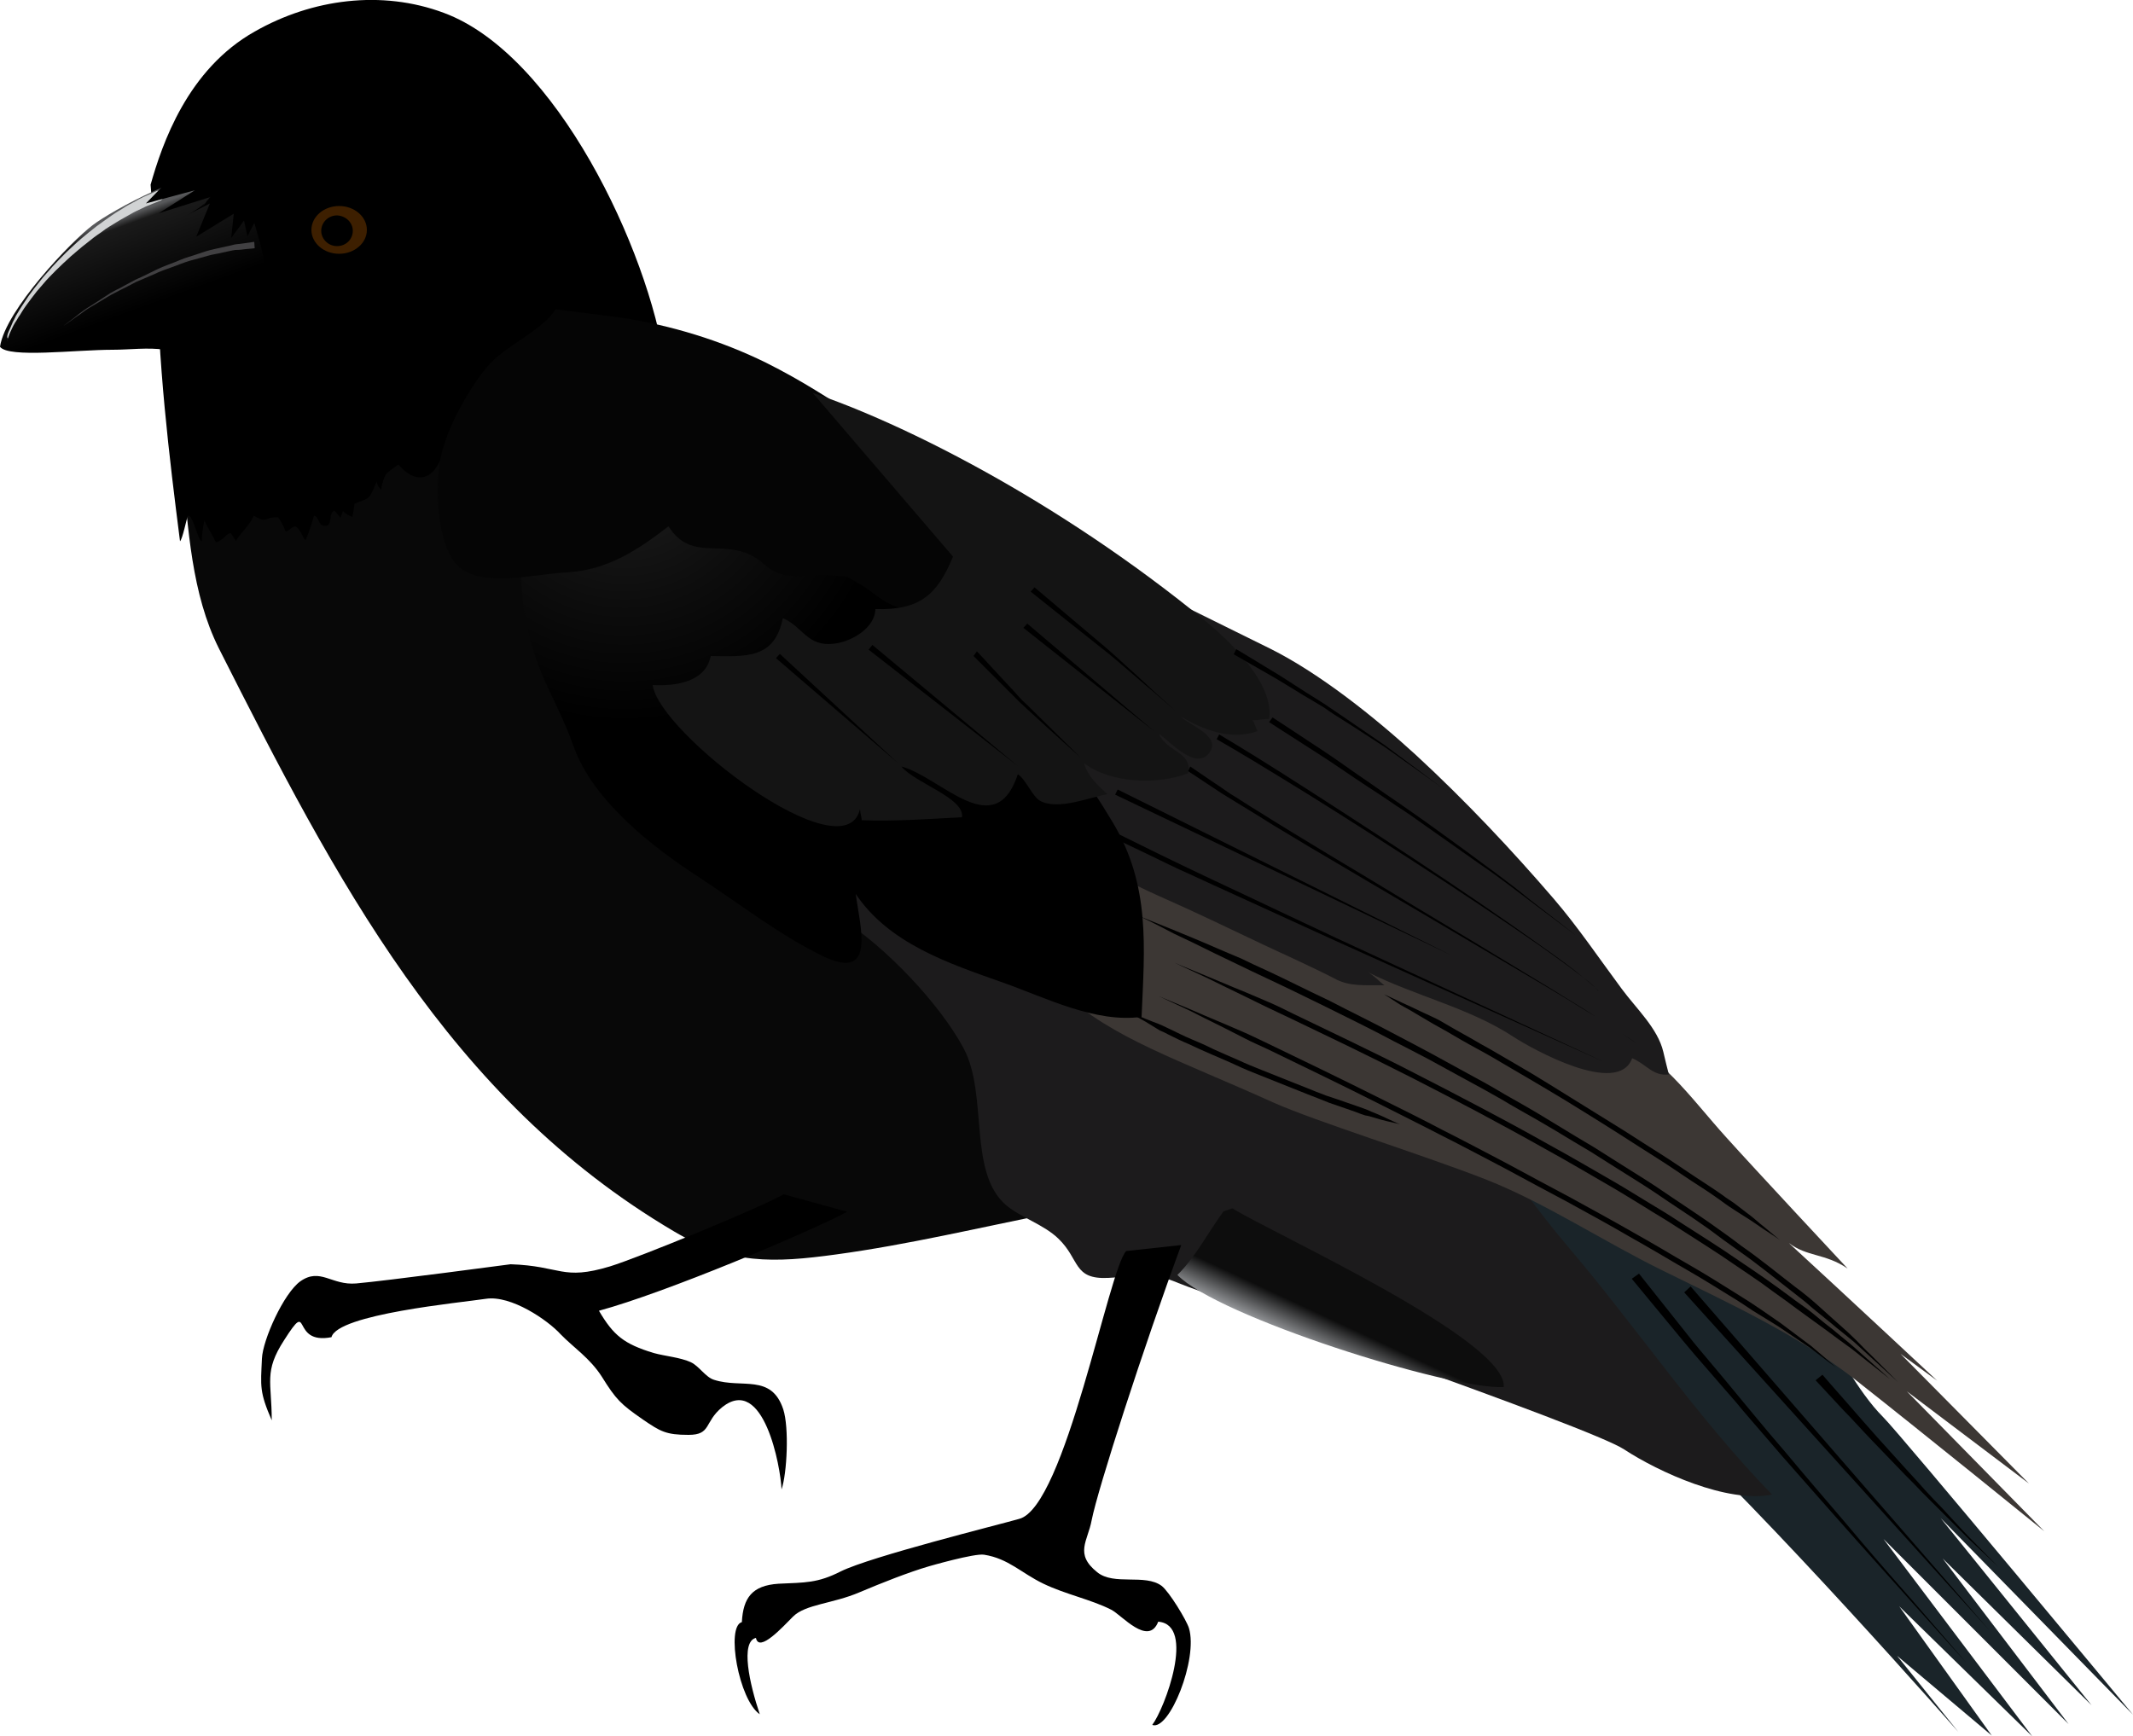 
        <svg xmlns:rdf="http://www.w3.org/1999/02/22-rdf-syntax-ns#" xmlns="http://www.w3.org/2000/svg" xmlns:cc="http://creativecommons.org/ns#" xmlns:xlink="http://www.w3.org/1999/xlink" xmlns:dc="http://purl.org/dc/elements/1.1/" x="0px" y="0px" width="500" height="407" viewBox="0 0 500 407" xml:space="preserve">
            <title>Hawaiian Crow or alala (Corvus hawaiiensis)</title>
            <desc xmlns:ian_image_library="https://ian.umces.edu/media-library/">
                <ian_image_library:title>Hawaiian Crow or alala (Corvus hawaiiensis)</ian_image_library:title>
                <ian_image_library:descr>Adult Hawaiian Crow </ian_image_library:descr>
                <ian_image_library:scene>
                    <ian_image_library:contains>Corvus hawaiiensis, bird, island, vector, illustration, symbol</ian_image_library:contains>
                    <ian_image_library:when>2015-01-01</ian_image_library:when>
                </ian_image_library:scene>
            </desc>
            
<g>
	<path fill="#080808" d="M42.7,109.1c1.4,14.9,2.2,30.1,8.6,42.9c27.3,54,53.8,105.5,106.7,136.7c13.2,7.8,23.4,7.4,38,5.4
		c16.9-2.3,33.6-6.3,50.7-9.7c2.7-0.5,8.7-1.7,10.4-3.7c3.3-3.9-1.2-7.9-4.3-12.6c-11.3-17.7-25.4-33.1-38.7-49.4
		C179.9,176.9,107.5,78,107.5,78L42.7,109.1z"/>
	<path d="M35.3,43.3c2.7-9.5,8.6-27,24.4-35.9C73.2-0.3,89.5-2.4,104,3c26.3,9.7,48,55.5,51.9,82.4c-2.8-0.3-8.3,4.1-10.9,2.8
		c-0.9,0.7-1,3.3-1.2,3.5c-1.1-2.1-3.5-3.8-4.5-6c-0.5,1.8-1.7,4.3-1.9,6.2c-0.1-1.6-0.5-3.3-1.4-4.6c0.2,1.6-0.2,4.1-0.2,5.8
		c-2.7-2.3-6.5-2.6-8.5-4.2c-1.3,2.8-2.4,3.6-2.3,6.9c-0.1-0.8-0.6-1.4-1.5-1.8c-1.4,0.9-0.7,2.6-1.2,3c-2.1,0-3.6,0.6-5.3,0.7
		c0.3,5-1.5,9.4-5.4,12c-0.4-1.8-0.8-3.4-1.3-5.1c-0.2,2.3-1.5,4.9-1.6,7.5c-1.1-1.5-4.4-3.5-5.3-4.7c-2.3,5.8-6.5,5.7-10,1.5
		c-3,2.2-3.2,1.8-4.1,5.9c-0.5-0.5-0.9-1.2-1-1.9c-1.9,4.5-1.4,3.6-5.2,5.2c-0.1,1-0.3,2.1-0.5,3.1c-0.8-0.3-1.6-0.7-2.2-1.4
		c-0.2,0.5-0.4,1.1-0.6,1.6c-0.5-0.6-1-1.2-1.4-1.7c-1.4,0.6-0.5,2.6-1.6,3.5c-2.4,0.6-1.7-1.9-3.2-2.3c-0.5,1.8-1.2,4-2,5.8
		c-0.7-0.8-1.3-2.9-2.4-3.3c-1,0.1-1.6,1.4-2.3,1.1c-0.4-1.2-1-2.2-1.7-3.2c-3.3-0.2-2.4,1.6-5.7-0.4c-1,2.3-3.1,4-4.2,5.9
		c-0.4-0.6-0.8-1.2-1.2-1.8c-0.8-0.2-2.2,2.1-3.5,2.1c-0.8-1.6-2.3-4.1-2.7-5.1c-0.3,1.4-0.6,3.5-0.6,4.9c-0.9,0-2.2-6.8-3.3-5.9
		c-0.3,0.8-1.2,5.3-1.8,5.9c-2.5-19.5-5.3-42.5-5.4-64.6L35.3,43.3z"/>
	<path fill="#1A2429" d="M329.9,263.4c3.1,5.3,44.8,55.5,58.5,68c25.6,23.3,70.7,74.7,70.7,74.7l-14.4-17.9l22.2,18.7l-21.7-30.3
		l31.2,30.5l-34.9-46.3l43.4,43.4l-29.5-38.8l34.9,34.4l-35.4-43.9L500,402c0,0-54.2-65.4-58.6-69.8c-6.2-6.2-10.5-15.8-16.3-22.4
		c-6.3-7.3-33.1-34.1-36.4-34.1L329.9,263.4z"/>
	<path fill="#1C1B1C" d="M197.3,215.5c10.1,6.3,23,19.8,28.6,30.3c5.8,10.9,0.9,29.1,10,36.8c3.5,2.9,8.8,4.5,12.2,7.8
		c5.1,4.9,3.4,9.6,11.7,9.2c6.7-0.3,9.6-1.7,16.4,1.2c7.5,3.1,96.5,33.7,104.5,39c8.1,5.3,24.2,12.7,34.7,10.6
		c-17.4-17.8-31.8-39.3-48-58.3c-14.2-16.6-26.8-40.1-49.7-45.4c-27.1-6.3-50.4-19.3-76.5-27.8c-14.1-4.6-30.7-13.8-46.1-12.9
		L197.3,215.5z"/>
	<path fill="#3C3734" d="M258.3,199.9c39.5,10.2,108.9,38.6,118.6,42.2c12.3,4.6,19.1,15,27.8,24.6c6.1,6.8,28.2,30.5,28.4,30.7
		c-5.3-3.6-9.5-2.7-13.8-6c12.2,11.2,34.8,32.3,34.8,32.3l-8.6-6.3l30.1,30.4L447,326.2l32.2,32.8c0,0-29.1-23.6-44.5-35.7
		c-13.5-10.5-30.1-18.1-44.7-25.3c-14.1-6.9-27.6-15.9-41.5-21.4c-15-5.9-40.2-13.7-50.2-18.2c-22.1-10-37.5-14.9-49.3-25.8
		L258.3,199.9z"/>
	<path fill="#1C1B1C" d="M256.9,131.4c9.5,5.4,33.7,17.1,40.9,20.7c11.6,5.8,24.5,16.1,34.1,24.9c11.6,10.7,22.5,22.3,32.3,33.7
		c5.6,6.5,10.8,14.2,16,21.2c3.4,4.6,8.4,9.2,9.7,14.7c0.4,1.8,0.9,3.7,1.3,5.3c-3.7,0.5-5.4-2.5-8.6-3.8c-3.3,9.1-23.5-2.2-27.8-5
		c-10.3-6.8-23.1-9.6-34.2-15.2c1.5,0.8,2.6,2.1,3.9,3.1c-4.5-0.1-8.1,0.4-11.7-1.6c-4-2.1-12.3-5.9-16.6-7.9
		c-9.5-4.5-15.2-7.3-24.9-11.6c-24.8-11.1-44.6-28.5-67.3-44L256.9,131.4z"/>
		<radialGradient id="ian_symbols_febba779485d0074a54eef034dcb0b7d" cx="146.441" cy="275.029" r="62.432" gradientTransform="matrix(1 0 0 1 0 -168)" gradientUnits="userSpaceOnUse">
		<stop  offset="0.172" style="stop-color:#1A1A1A"/>
		<stop  offset="0.551" style="stop-color:#0D0D0D"/>
		<stop  offset="1" style="stop-color:#000000"/>
	</radialGradient>
	<path fill="url(#ian_symbols_febba779485d0074a54eef034dcb0b7d)" d="M210.2,134.8c-16.7-3-88.6-42.2-88.1-0.5c0.1,7.7,1.9,16.3,4.7,23.2c2.5,6,5.4,11,7.7,17.6
		c4.6,12.7,18.3,23.4,29.4,30.6c9.8,6.4,19.2,13.8,29.3,18.6c12.2,5.7,8.4-7,7.4-14.7c7.8,11.6,21.6,16.2,34.6,20.8
		c9.9,3.5,21.6,9.5,32.4,8c0.7-16.4,2.1-30.7-6.7-45.5c-12-20.2-28.7-38.9-42-59.5L210.2,134.8z"/>
	<path fill="#050505" d="M145.8,74.5c11.6,1.8,23.1,5.3,33.7,10.5c8.8,4.4,14.9,8.5,23.3,13.9c6.3,4.1,20.5,11.5,24.3,17.8
		c1.8,2.9,0.8,7.6,3.5,10.1c3.2,2.9,8.6,3.5,11.7,6.7c-6,5.9,11.5,5.4,11.3,12.1c-6.4,6.3-22.5,2.4-26.3-5.2
		c-6.5,3.6-11.8,4.6-18.9,1.1c-2.3-1.1-4-2.8-6.1-4.1c-4.4-2.6-2.7-2.1-7.6-2.5c-3.3-0.3-6.9,0.5-10.2,0c-4.6-0.8-4.9-3-8.6-4.8
		c-7.3-3.5-14,1.4-19.2-6.7c-7.3,5.6-14.3,10.3-24,10.8c-7.1,0.4-19.6,3.5-25-1.2s-5.9-19.2-4.3-26.2c1.5-6.7,6.4-15.5,10.7-20.7
		c4.2-5.1,13.3-8.7,16.1-13.6L145.8,74.5z"/>
	<path fill="#141414" d="M190.5,92.1c20.3,6.8,56.9,24.7,92.2,53.6c5.2,4.3,16.1,14.5,14.8,22.9c-1.1-0.2-2.8,0.4-3.9,0.2
		c0.5,0.7,0.8,2,1.2,2.6c-6.4,2.3-12.9-0.4-18-3.4c1.7,1.9,9.8,4.6,6.6,8.6c-3.3,4.1-9.4-3.1-11.7-4.5c1.8,4.2,7.9,4.2,6.8,9.2
		c-7.4,2.8-18.3,2.3-24.4-2.4c0.8,3,3.3,5.3,5.5,7.3c-4.2,0.7-11.4,3.8-15.7,1.6c-1.9-1-3.3-4.9-5.3-6.3c-5.4,16.3-18,0.7-27.3-1.8
		c3.2,3.9,14.9,7.4,14.2,11.9c-7.8,0.4-15.7,1-23.5,0.7c0-0.7-0.4-1.8-0.4-2.6c-3.7,15.4-47.2-17.9-48.6-29.1
		c5.4,0.3,12.4-0.7,13.6-6.8c8.1,0.1,15,0.8,16.9-8.9c4.8,2.1,5.7,6.8,12.1,6c4.1-0.5,9.5-3.7,9.6-8.1c10.5,0.3,14.5-3.4,18.2-12.3
		L190.5,92.1z"/>
	<g>
		<path d="M242.5,137.7c0,0,8.4,7.1,16.8,14.2c2.1,1.8,4.1,3.7,6,5.4s3.7,3.4,5.2,4.8c3.1,2.8,5.1,4.6,5.1,4.6s-2.1-1.8-5.2-4.5
			c-1.6-1.3-3.4-2.9-5.4-4.6c-2-1.7-4-3.5-6.2-5.2c-8.6-6.8-17.2-13.7-17.2-13.7L242.5,137.7z"/>
		<polygon points="240.8,146.2 270.5,171.4 239.9,147.2 		"/>
		<path d="M229,152.7c0,0,1.5,1.6,3.7,4c1.1,1.2,2.4,2.6,3.8,4.1c0.7,0.7,1.4,1.5,2.1,2.3c0.7,0.8,1.5,1.6,2.3,2.3
			c6.2,6.1,12.4,12.2,12.4,12.2s-6.5-5.8-12.9-11.7c-0.8-0.7-1.6-1.5-2.3-2.2c-0.8-0.8-1.5-1.5-2.2-2.2c-1.4-1.4-2.8-2.8-3.9-3.9
			c-2.3-2.3-3.8-3.8-3.8-3.8L229,152.7z"/>
		<polygon points="204.5,151.2 238.6,179.6 203.6,152.3 		"/>
		<polygon points="182.8,153.3 210.5,178.9 181.9,154.3 		"/>
	</g>
	<g>
		<path d="M289.8,152.2c0,0,3.2,1.9,8.1,4.9c2.4,1.4,5.2,3.3,8.2,5.2c1.5,0.9,3,1.9,4.6,2.9c1.5,1,3.1,2.1,4.7,3.2
			c3.1,2.1,6.3,4.3,9.2,6.3c2.8,2.1,5.5,4.1,7.8,5.8c4.5,3.4,7.6,5.6,7.6,5.6s-3.1-2.2-7.7-5.5c-2.3-1.6-5-3.6-7.9-5.6
			c-3-1.9-6.1-4-9.3-6c-1.6-1-3.2-2-4.7-3.1c-1.6-1-3.2-1.9-4.7-2.8c-3-1.8-5.8-3.6-8.3-5c-4.9-2.8-8.2-4.7-8.2-4.7L289.8,152.2z"/>
		<path d="M298.3,168.2c0,0,4.6,3,11.4,7.5c3.4,2.2,7.3,5.1,11.6,8c2.1,1.5,4.3,3,6.5,4.5s4.4,3.1,6.7,4.7c4.4,3.2,8.9,6.4,13,9.5
			c2.1,1.5,4.1,3,5.9,4.4c1.9,1.4,3.6,2.8,5.2,4.1c6.5,5,10.8,8.4,10.8,8.4s-4.4-3.3-10.9-8.2c-1.6-1.2-3.4-2.6-5.3-4
			s-3.9-2.9-6-4.3c-4.2-3-8.7-6.1-13.2-9.3c-2.2-1.6-4.5-3.2-6.7-4.6c-2.2-1.5-4.4-3-6.6-4.4c-4.3-2.8-8.2-5.6-11.7-7.8
			c-6.9-4.4-11.5-7.4-11.5-7.4L298.3,168.2z"/>
		<path d="M285.8,172.2c0,0,5.8,3.4,14.3,8.8c8.5,5.4,19.8,12.7,31,20.1c11.2,7.4,22.3,15,30.5,20.9c4.1,2.9,7.5,5.4,9.7,7.3
			c1.1,0.9,2,1.7,2.6,2.2s0.7,0.9,0.8,0.9c0,0-0.2-0.4-0.8-0.9c-0.6-0.6-1.4-1.3-2.6-2.2c-2.3-1.8-5.7-4.3-9.8-7.2
			c-8.3-5.8-19.4-13.2-30.7-20.5c-11.3-7.3-22.6-14.5-31.2-19.7c-8.6-5.3-14.4-8.6-14.4-8.6L285.8,172.2z"/>
		<path d="M279,179.7c0,0,1.6,1.1,4.4,3c1.4,0.9,3.1,2.1,5,3.4c2,1.2,4.2,2.7,6.7,4.2c2.4,1.5,5.1,3.2,7.9,4.9s5.8,3.5,8.9,5.4
			c6.2,3.7,12.8,7.7,19.4,11.7s13.2,7.9,19.4,11.7c6.2,3.8,12,7.2,16.9,10.3c2.5,1.5,4.7,2.9,6.7,4.2c2,1.2,3.7,2.4,5.1,3.3
			c2.8,1.9,4.4,2.9,4.4,2.9s-1.6-1.1-4.4-2.9c-1.4-0.9-3.1-2.1-5.1-3.3s-4.3-2.6-6.7-4.1c-4.9-3-10.8-6.4-17-10.1
			c-6.2-3.7-12.9-7.6-19.5-11.5s-13.3-7.8-19.5-11.5c-3.1-1.8-6.1-3.6-8.9-5.3c-2.9-1.7-5.5-3.3-8-4.9c-2.5-1.5-4.7-2.9-6.7-4.1
			c-2-1.2-3.7-2.4-5.1-3.3c-2.8-1.9-4.4-2.9-4.4-2.9L279,179.7z"/>
		<polygon points="262,185.1 340.3,224 261.4,186.3 		"/>
		<path d="M250.5,189.8c0,0,7.8,3.8,19.5,9.6c2.9,1.4,6.1,3,9.5,4.6s6.9,3.3,10.6,5c7.4,3.5,15.2,7.2,23.1,10.9
			c31.6,14.6,63.1,29.2,63.1,29.2s-31.7-14.3-63.4-28.6c-7.9-3.6-15.8-7.2-23.2-10.6c-3.7-1.7-7.3-3.3-10.7-4.9
			c-3.4-1.5-6.6-3.1-9.5-4.5c-11.8-5.6-19.6-9.4-19.6-9.4L250.5,189.8z"/>
	</g>
		<linearGradient id="ian_symbols_e9d84658502a6554918d39401c6c4f1f" gradientUnits="userSpaceOnUse" x1="311.787" y1="485.331" x2="320.725" y2="466.165" gradientTransform="matrix(1 0 0 1 0 -168)">
		<stop  offset="0" style="stop-color:#939598"/>
		<stop  offset="0.352" style="stop-color:#0D0D0D"/>
	</linearGradient>
	<path fill="url(#ian_symbols_e9d84658502a6554918d39401c6c4f1f)" d="M286.8,284c-3.5,4.8-6.7,10.9-10.8,14.9c9.3,9.7,63.6,26.9,76.5,26.3c0.9-11-53.9-35.9-63.6-41.9
		L286.8,284z"/>
	<g>
		<path d="M79.6,60.3c-3.9,0-7.1-2.8-7.1-6.2s3.2-6.2,7.1-6.2s7.1,2.8,7.1,6.2S83.5,60.3,79.6,60.3z M79.6,48.4
			c-3.6,0-6.5,2.6-6.5,5.7s2.9,5.7,6.5,5.7s6.5-2.6,6.5-5.7S83.2,48.4,79.6,48.4z"/>
		<ellipse fill="#3D1F00" cx="79.5" cy="53.9" rx="6.5" ry="5.6"/>
		<path d="M82.7,54.1c0,2-1.6,3.6-3.7,3.6c-2,0-3.7-1.6-3.7-3.6s1.7-3.6,3.7-3.6C81.1,50.6,82.7,52.2,82.7,54.1z"/>
	</g>
		<linearGradient id="ian_symbols_2ebd3033748c3704391a55d2127e9a2a" gradientUnits="userSpaceOnUse" x1="37.996" y1="255.965" x2="23.817" y2="217.008" gradientTransform="matrix(1 0 0 1 0 -168)">
		<stop  offset="0.394" style="stop-color:#000000"/>
		<stop  offset="0.868" style="stop-color:#1A1A1A"/>
		<stop  offset="0.917" style="stop-color:#58595B"/>
	</linearGradient>
	<path fill="url(#ian_symbols_2ebd3033748c3704391a55d2127e9a2a)" d="M54.2,39.9c-9.5-0.7-27.9,9.4-32.5,12.9C16.8,56.5,1.3,72.6,0,81.3C2,84,17.7,82,26.4,82
		c3.9,0,8.4-0.6,12.2,0c3.5,0.5,5.9,3,10.1,2.1c5.9-1.4,13.7-12.7,13.6-19c-0.2-7-3.6-14.1-4.7-21L54.2,39.9z"/>
	<path fill="#D1D3D4" d="M37.7,47c0,0-0.7,0.3-2,0.8c-0.6,0.3-1.4,0.5-2.3,1c-0.8,0.4-1.8,0.8-2.8,1.4c-1,0.6-2.2,1.2-3.3,1.9
		c-1.1,0.7-2.4,1.4-3.5,2.3c-1.2,0.8-2.4,1.7-3.6,2.7c-1.2,0.9-2.4,2-3.6,3c-1.2,1.1-2.3,2.1-3.4,3.2c-1.1,1.1-2.2,2.2-3.1,3.3
		c-1,1.1-1.9,2.2-2.7,3.3C6.6,71,5.8,72,5.2,73c-0.3,0.5-0.6,1-0.9,1.4c-0.3,0.5-0.5,0.9-0.8,1.3c-0.5,0.8-0.8,1.6-1.1,2.2
		S2,79.1,1.8,79.4c-0.1,0.4-0.2,0.5-0.2,0.5s0.1-0.2,0.2-0.5C1.6,79,1.7,78.5,2,77.8c0.3-0.6,0.6-1.4,1-2.3c0.2-0.4,0.5-0.9,0.7-1.4
		c0.3-0.5,0.6-1,0.9-1.5c0.6-1,1.4-2.1,2.1-3.2c0.8-1.1,1.7-2.3,2.6-3.4c0.9-1.2,2-2.3,3-3.5c1.1-1.2,2.2-2.3,3.3-3.4
		c1.2-1.1,2.3-2.2,3.5-3.2c1.2-1,2.4-2,3.6-2.9s2.4-1.7,3.5-2.5s2.3-1.4,3.3-2.1c1-0.6,2.1-1.1,2.9-1.6c0.9-0.5,1.6-0.8,2.3-1.1
		c1.3-0.6,2-0.9,2-0.9c0.5-0.2,1.1,0,1.3,0.5C38.5,46.1,38.2,46.7,37.7,47C37.7,46.9,37.7,46.9,37.7,47z"/>
	<path fill="#414042" d="M59.7,58.2c0,0-0.8,0.1-2.1,0.2c-0.7,0.1-1.5,0.2-2.4,0.2c-0.9,0.1-1.9,0.4-3,0.6c-1.1,0.3-2.3,0.4-3.6,0.8
		c-1.3,0.4-2.6,0.7-4,1.1c-1.4,0.4-2.8,1-4.2,1.5s-2.9,1-4.3,1.7c-1.4,0.6-2.8,1.2-4.2,1.8c-1.3,0.7-2.7,1.4-3.9,2
		c-0.6,0.3-1.3,0.7-1.9,1s-1.2,0.7-1.7,1c-1.1,0.7-2.2,1.3-3.2,1.9s-1.8,1.2-2.6,1.8c-0.8,0.5-1.4,1-2,1.4c-1.1,0.8-1.7,1.2-1.7,1.2
		s0.6-0.5,1.7-1.3c0.5-0.4,1.2-0.9,1.9-1.5c0.8-0.6,1.6-1.2,2.6-1.8c1-0.6,2-1.3,3.1-2c0.6-0.4,1.1-0.7,1.7-1.1
		c0.6-0.3,1.2-0.7,1.9-1c1.3-0.7,2.6-1.4,3.9-2.1c1.4-0.6,2.8-1.3,4.2-2c1.4-0.7,2.8-1.3,4.2-1.8s2.8-1.2,4.2-1.6
		c1.4-0.4,2.7-0.9,4-1.3c1.3-0.4,2.5-0.6,3.7-0.9c1.1-0.2,2.2-0.5,3.1-0.7c0.9-0.1,1.7-0.2,2.4-0.3c1.3-0.2,2.1-0.3,2.1-0.3
		L59.7,58.2z"/>
	<g>
		<path d="M267.1,214.8c0,0,3,1.2,8.4,3.4c2.6,1.1,5.9,2.4,9.5,4c1.8,0.8,3.8,1.6,5.9,2.5c2,1,4.2,2,6.4,3c4.5,2.1,9.2,4.5,14.3,6.9
			c5,2.6,10.4,5.2,15.8,8.1c2.7,1.4,5.5,2.9,8.3,4.4s5.6,3.1,8.4,4.6s5.7,3.1,8.5,4.8c2.8,1.6,5.7,3.2,8.5,4.9
			c2.8,1.7,5.6,3.4,8.4,5.1c1.4,0.8,2.8,1.7,4.2,2.5c1.4,0.9,2.7,1.7,4.1,2.6c2.7,1.7,5.4,3.4,8.1,5.1s5.2,3.5,7.8,5.2
			c2.5,1.7,5.1,3.4,7.5,5.1s4.8,3.4,7,5.1c4.6,3.2,8.7,6.6,12.6,9.6c4,2.9,7.2,6.1,10.2,8.7c1.5,1.3,2.9,2.6,4.1,3.8
			c1.2,1.2,2.3,2.4,3.4,3.4c4.1,4.1,6.4,6.4,6.4,6.4s-2.4-2.2-6.7-6.1c-1.1-1-2.2-2-3.5-3.2c-1.3-1.1-2.8-2.3-4.3-3.5
			c-1.5-1.3-3.2-2.6-4.9-4c-0.9-0.7-1.7-1.5-2.6-2.2s-1.9-1.5-2.8-2.2c-3.9-3-8-6.4-12.6-9.6c-2.3-1.6-4.6-3.3-7-5.1
			c-2.4-1.7-4.9-3.4-7.5-5.1s-5.1-3.5-7.8-5.2c-2.7-1.7-5.4-3.4-8.1-5.1c-1.4-0.9-2.7-1.7-4.1-2.6c-1.4-0.8-2.8-1.7-4.2-2.5
			c-2.8-1.7-5.6-3.4-8.4-5s-5.7-3.2-8.5-4.9c-2.8-1.6-5.7-3.2-8.5-4.7s-5.6-3.1-8.4-4.6s-5.6-2.9-8.3-4.3c-5.4-2.9-10.8-5.5-15.8-8
			c-5.1-2.5-9.8-4.8-14.3-6.9c-4.5-2.1-8.5-4.1-12.1-5.8c-3.6-1.8-6.7-3.3-9.3-4.5C270.1,216.2,267.1,214.8,267.1,214.8z"/>
		<path d="M275.3,225.7c0,0,2.8,1.2,7.7,3.2c2.5,1,5.4,2.3,8.9,3.7c1.7,0.7,3.5,1.5,5.4,2.3s3.9,1.8,5.9,2.8c4.1,2,8.6,4.1,13.3,6.4
			c4.7,2.3,9.7,4.7,14.7,7.3c5.1,2.6,10.3,5.3,15.6,8.1c5.3,2.8,10.7,5.7,16,8.7c5.3,2.9,10.6,6,15.8,9c2.6,1.5,5.1,3.1,7.6,4.6
			s5,3,7.4,4.6c4.8,3.1,9.5,6,13.8,9c2.2,1.5,4.3,2.9,6.3,4.3s3.9,2.8,5.8,4.2c1.8,1.4,3.7,2.6,5.3,3.9c1.6,1.3,3.1,2.6,4.6,3.7
			c1.4,1.2,2.8,2.3,4,3.3s2.3,2,3.3,2.9c4,3.5,6.3,5.6,6.3,5.6s-2.4-1.9-6.6-5.2c-1-0.8-2.2-1.8-3.5-2.7c-1.3-0.9-2.7-2-4.2-3.1
			c-3-2.2-6.4-4.6-10-7.3c-1.8-1.3-3.8-2.7-5.8-4.2c-2-1.4-4.1-2.8-6.3-4.3c-4.3-3-9-5.9-13.8-9c-2.4-1.6-4.9-3-7.4-4.6
			c-2.5-1.5-5-3.1-7.6-4.6c-5.2-3-10.4-6.1-15.7-9c-5.3-3-10.7-5.9-15.9-8.7c-5.3-2.8-10.5-5.5-15.6-8.1s-10-5-14.7-7.3
			s-9.2-4.4-13.3-6.4c-2.1-1-4-1.9-5.9-2.8c-1.9-0.9-3.6-1.8-5.3-2.6c-3.3-1.6-6.2-3-8.6-4.2C278,227,275.3,225.7,275.3,225.7z"/>
		<path d="M271.5,233.5c0,0,2.6,1.1,7.2,3c2.3,1,5.1,2.2,8.2,3.5c1.6,0.7,3.3,1.4,5.1,2.2c1.8,0.8,3.6,1.7,5.5,2.6
			c7.7,3.7,16.6,8,26.2,12.8c4.8,2.4,9.7,4.8,14.6,7.4c5,2.5,10,5.2,15,7.8c5,2.7,10,5.4,14.9,8c4.9,2.7,9.7,5.3,14.4,8
			c2.3,1.3,4.6,2.6,6.8,3.9c2.2,1.3,4.4,2.6,6.5,3.8c4.2,2.4,8.1,4.9,11.8,7.2c3.6,2.2,6.8,4.5,9.7,6.5c2.8,2.1,5.2,3.9,7.2,5.4
			c1.9,1.6,3.4,2.9,4.4,3.8s1.5,1.3,1.5,1.3s-2.3-1.7-6.2-4.7c-2.1-1.4-4.6-3.1-7.4-5c-1.5-0.9-3-1.9-4.7-2.9s-3.3-2.2-5.1-3.3
			c-3.6-2.2-7.5-4.7-11.7-7.1c-2.1-1.2-4.3-2.5-6.5-3.8s-4.5-2.6-6.8-3.9c-4.6-2.7-9.4-5.3-14.3-8c-4.9-2.6-9.9-5.3-14.9-8
			c-5-2.6-10-5.3-15-7.8c-5-2.6-9.9-5-14.6-7.4c-9.5-4.8-18.5-9.1-26.1-12.8c-1.9-0.9-3.8-1.7-5.5-2.6c-1.7-0.9-3.4-1.7-4.9-2.5
			c-3.1-1.5-5.8-2.9-8-4C274.1,234.7,271.5,233.5,271.5,233.5z"/>
		<path d="M264.4,237.2c0,0,1,0.4,2.8,1.1c0.9,0.4,1.9,0.8,3.2,1.3c0.6,0.2,1.3,0.5,2,0.8s1.4,0.7,2.1,1c1.5,0.7,3,1.5,4.7,2.2
			s3.5,1.5,5.3,2.4c1.8,0.8,3.8,1.7,5.7,2.5c1.9,0.9,3.9,1.7,5.9,2.5c4,1.6,8,3.2,11.8,4.7c0.9,0.4,1.9,0.7,2.8,1.1
			c0.9,0.3,1.8,0.6,2.7,0.9c1.7,0.6,3.4,1.2,4.9,1.7c0.8,0.3,1.5,0.5,2.2,0.8s1.3,0.6,1.9,0.8c1.2,0.5,2.3,1,3.1,1.4
			c1.7,0.8,2.7,1.2,2.7,1.2s-1-0.3-2.9-0.7c-0.9-0.2-2-0.5-3.3-0.9c-0.6-0.2-1.3-0.4-2-0.5c-0.7-0.2-1.4-0.5-2.2-0.8
			c-1.5-0.5-3.2-1.1-4.9-1.7c-0.9-0.3-1.8-0.6-2.7-1c-0.9-0.4-1.8-0.7-2.8-1.1c-3.8-1.5-7.8-3.1-11.8-4.7c-2-0.8-4-1.6-5.9-2.5
			s-3.9-1.7-5.7-2.5c-1.9-0.8-3.6-1.6-5.3-2.4c-1.7-0.7-3.3-1.5-4.7-2.2c-0.7-0.4-1.4-0.7-2.1-1c-0.6-0.4-1.2-0.7-1.8-1.1
			c-1.1-0.7-2.1-1.3-2.9-1.7C265.3,237.8,264.4,237.2,264.4,237.2z"/>
		<path d="M324.4,233.1c0,0,1.6,0.7,4.3,2c1.4,0.6,3,1.4,4.9,2.3c0.9,0.4,2,0.9,3,1.4c1.1,0.5,2.1,1.2,3.2,1.8
			c2.2,1.3,4.7,2.6,7.2,4.1c2.6,1.4,5.2,3,8,4.6s5.6,3.3,8.5,5.1c2.9,1.8,5.8,3.6,8.7,5.4c2.9,1.8,5.8,3.6,8.7,5.4
			c2.8,1.8,5.6,3.6,8.3,5.3c2.7,1.7,5.3,3.5,7.7,5.1c2.4,1.6,4.8,3.1,6.9,4.6c1,0.8,2.1,1.4,3,2.1s1.8,1.4,2.6,2
			c1.7,1.2,3,2.5,4.2,3.4c2.3,1.9,3.6,3,3.6,3s-1.4-1-3.9-2.6c-1.2-0.8-2.7-1.9-4.5-3c-0.9-0.6-1.8-1.1-2.8-1.8c-1-0.6-2-1.4-3-2.1
			c-2.1-1.5-4.4-3-6.9-4.6c-2.4-1.6-5-3.4-7.7-5.1s-5.5-3.5-8.3-5.3s-5.7-3.6-8.6-5.4s-5.8-3.6-8.7-5.3c-2.9-1.7-5.7-3.4-8.5-5
			c-2.7-1.6-5.4-3.2-8-4.6c-2.6-1.4-5-2.8-7.2-4.1c-2.2-1.2-4.3-2.4-6.1-3.5c-1.8-1.1-3.4-2-4.7-2.7
			C325.9,234,324.4,233.1,324.4,233.1z"/>
	</g>
	<path d="M34.2,47.7l11.5-3.1L37.2,50l12.1-3.8c0,0-1.3,1.7-1.9,2.3c0.3-0.5,1.8-2.2,1.9-2.4c-0.8,1.9-5.4,4.3-5.4,4.3l5.3-2.7
		L46,55.5l8.8-5.4l-0.6,5.7l3-4.1l0.8,3.7l2.4-4.7l0.7-4.1c0,0-1.4-15.3-16.9-9.2L34.2,47.7z"/>
	<path fill="none" d="M417.3,327.7c3.8,10.4,14.8,19.2,23.5,25.8c3.4,2.6,7,4.9,10.2,7.7c2.2,1.9,6.9,4.6,8,6.9"/>
	<path fill="none" d="M413.6,335.8c5.2,8.4,14.2,14.7,21.3,21.4c3.7,3.6,7.1,7,9.9,11.2c4.5,6.8,8.6,13.4,15,19.2"/>
	<g>
		<path d="M427.2,322.3c0,0,2.5,2.9,6.3,7.2c1.9,2.2,4.1,4.7,6.5,7.4c2.4,2.7,5,5.5,7.5,8.3c1.3,1.4,2.6,2.8,3.8,4.2
			c1.3,1.4,2.5,2.7,3.8,4c1.2,1.3,2.4,2.6,3.5,3.8c1.1,1.2,2.2,2.4,3.2,3.4c4,4.1,6.7,6.8,6.7,6.8s-2.8-2.6-7-6.6
			c-1-1-2.1-2.1-3.3-3.3c-1.2-1.2-2.4-2.4-3.7-3.7c-1.3-1.3-2.6-2.6-3.9-3.9c-1.3-1.4-2.6-2.7-4-4.1c-2.7-2.8-5.3-5.5-7.8-8.1
			s-4.7-5.1-6.7-7.1c-3.9-4.2-6.5-7-6.5-7L427.2,322.3z"/>
		<polygon points="396.3,301.6 466.4,382.3 394.8,303 		"/>
		<path d="M384.2,298.6c0,0,4.6,5.8,11.6,14.6c1.7,2.2,3.7,4.5,5.7,6.9c2.1,2.5,4.2,5,6.4,7.7c2.2,2.7,4.5,5.4,6.9,8.3
			c2.4,2.8,4.8,5.6,7.2,8.5c4.8,5.7,9.7,11.3,14.2,16.7c4.5,5.3,8.8,10.2,12.5,14.4c7.3,8.4,12.2,14.1,12.2,14.1s-5-5.5-12.5-13.9
			c-3.7-4.2-8.1-9-12.7-14.2s-9.6-10.8-14.5-16.4c-2.5-2.8-4.9-5.6-7.3-8.4s-4.8-5.5-7-8.2c-2.3-2.6-4.5-5.2-6.6-7.6
			s-4.1-4.7-5.9-6.9c-7.1-8.6-11.9-14.4-11.9-14.4L384.2,298.6z"/>
	</g>
	<path d="M113.9,304.5c-5.9,0.9-34.8,3.6-36.2,9c-9.8,1.9-4.6-9.5-11.1,0.7c-4.8,7.4-2.9,9.8-2.9,18.8c-2.9-6.7-2.6-7.9-2.3-14.5
		c0.2-4.4,5.1-15.3,9-18.1c4.7-3.3,7.3,1,13.1,0.5c6.9-0.6,36.2-4.5,36.2-4.5c11.9,0.4,12,3.9,23.3,0.5c6.8-2.1,35.3-13.8,40.7-16.9
		l14.9,4.1c-9.7,5.1-42.7,19-58.2,23.2c3.4,5.8,5.9,7.8,12.8,9.9c2.9,0.8,6.2,1,8.8,2.2c1.9,0.9,3.4,3.5,5.4,4.1
		c6.5,2.1,13.4-1.5,16.2,6.9c1.4,4.3,0.9,15-0.4,18.8c-0.2-5.3-4.2-27-13.9-19.3c-4.3,3.5-2.5,6.5-7.9,6.5c-5.3,0-6.6-0.8-10.7-3.6
		c-5.2-3.6-6.3-4.7-9.6-10c-2.8-4.4-6.7-6.9-9.7-10C128.4,309.5,119.8,303.6,113.9,304.5z"/>
	<path d="M197.1,368.4c-5.5,2.8-8.4,2.6-14.6,2.9c-6.2,0.4-8.3,3.3-8.6,9c-3.8,1-0.7,18.3,4.2,21.6c-2.4-7.1-4.6-17-0.9-17.9
		c0.7,3.6,6.4-2.7,8.7-5c2.9-2.9,9.3-3,15.6-5.7c5.2-2.2,11.5-4.7,16.3-6.1c0,0,10.7-3.1,12.9-2.7c5.7,0.9,8.7,4.3,13.9,6.8
		s11.2,3.7,15.9,6.1c2.4,1.2,8.7,8.7,11,2.8c8.9,0.7,1.5,20.4-1.4,24.2c4,1.5,10.8-15.5,8.6-22.7c-0.6-1.9-4.6-8.5-6.4-9.9
		c-3.9-2.9-11.2,0-15.1-3.2c-5.4-4.3-2.2-7.3-1.3-12.2c1.4-7.2,12.2-40.7,21-64.5l-12.9,1.4c-4.1,4.1-14.3,60-25.1,62.8
		C234,357.5,204.2,364.9,197.1,368.4z"/>
</g>
</svg>
